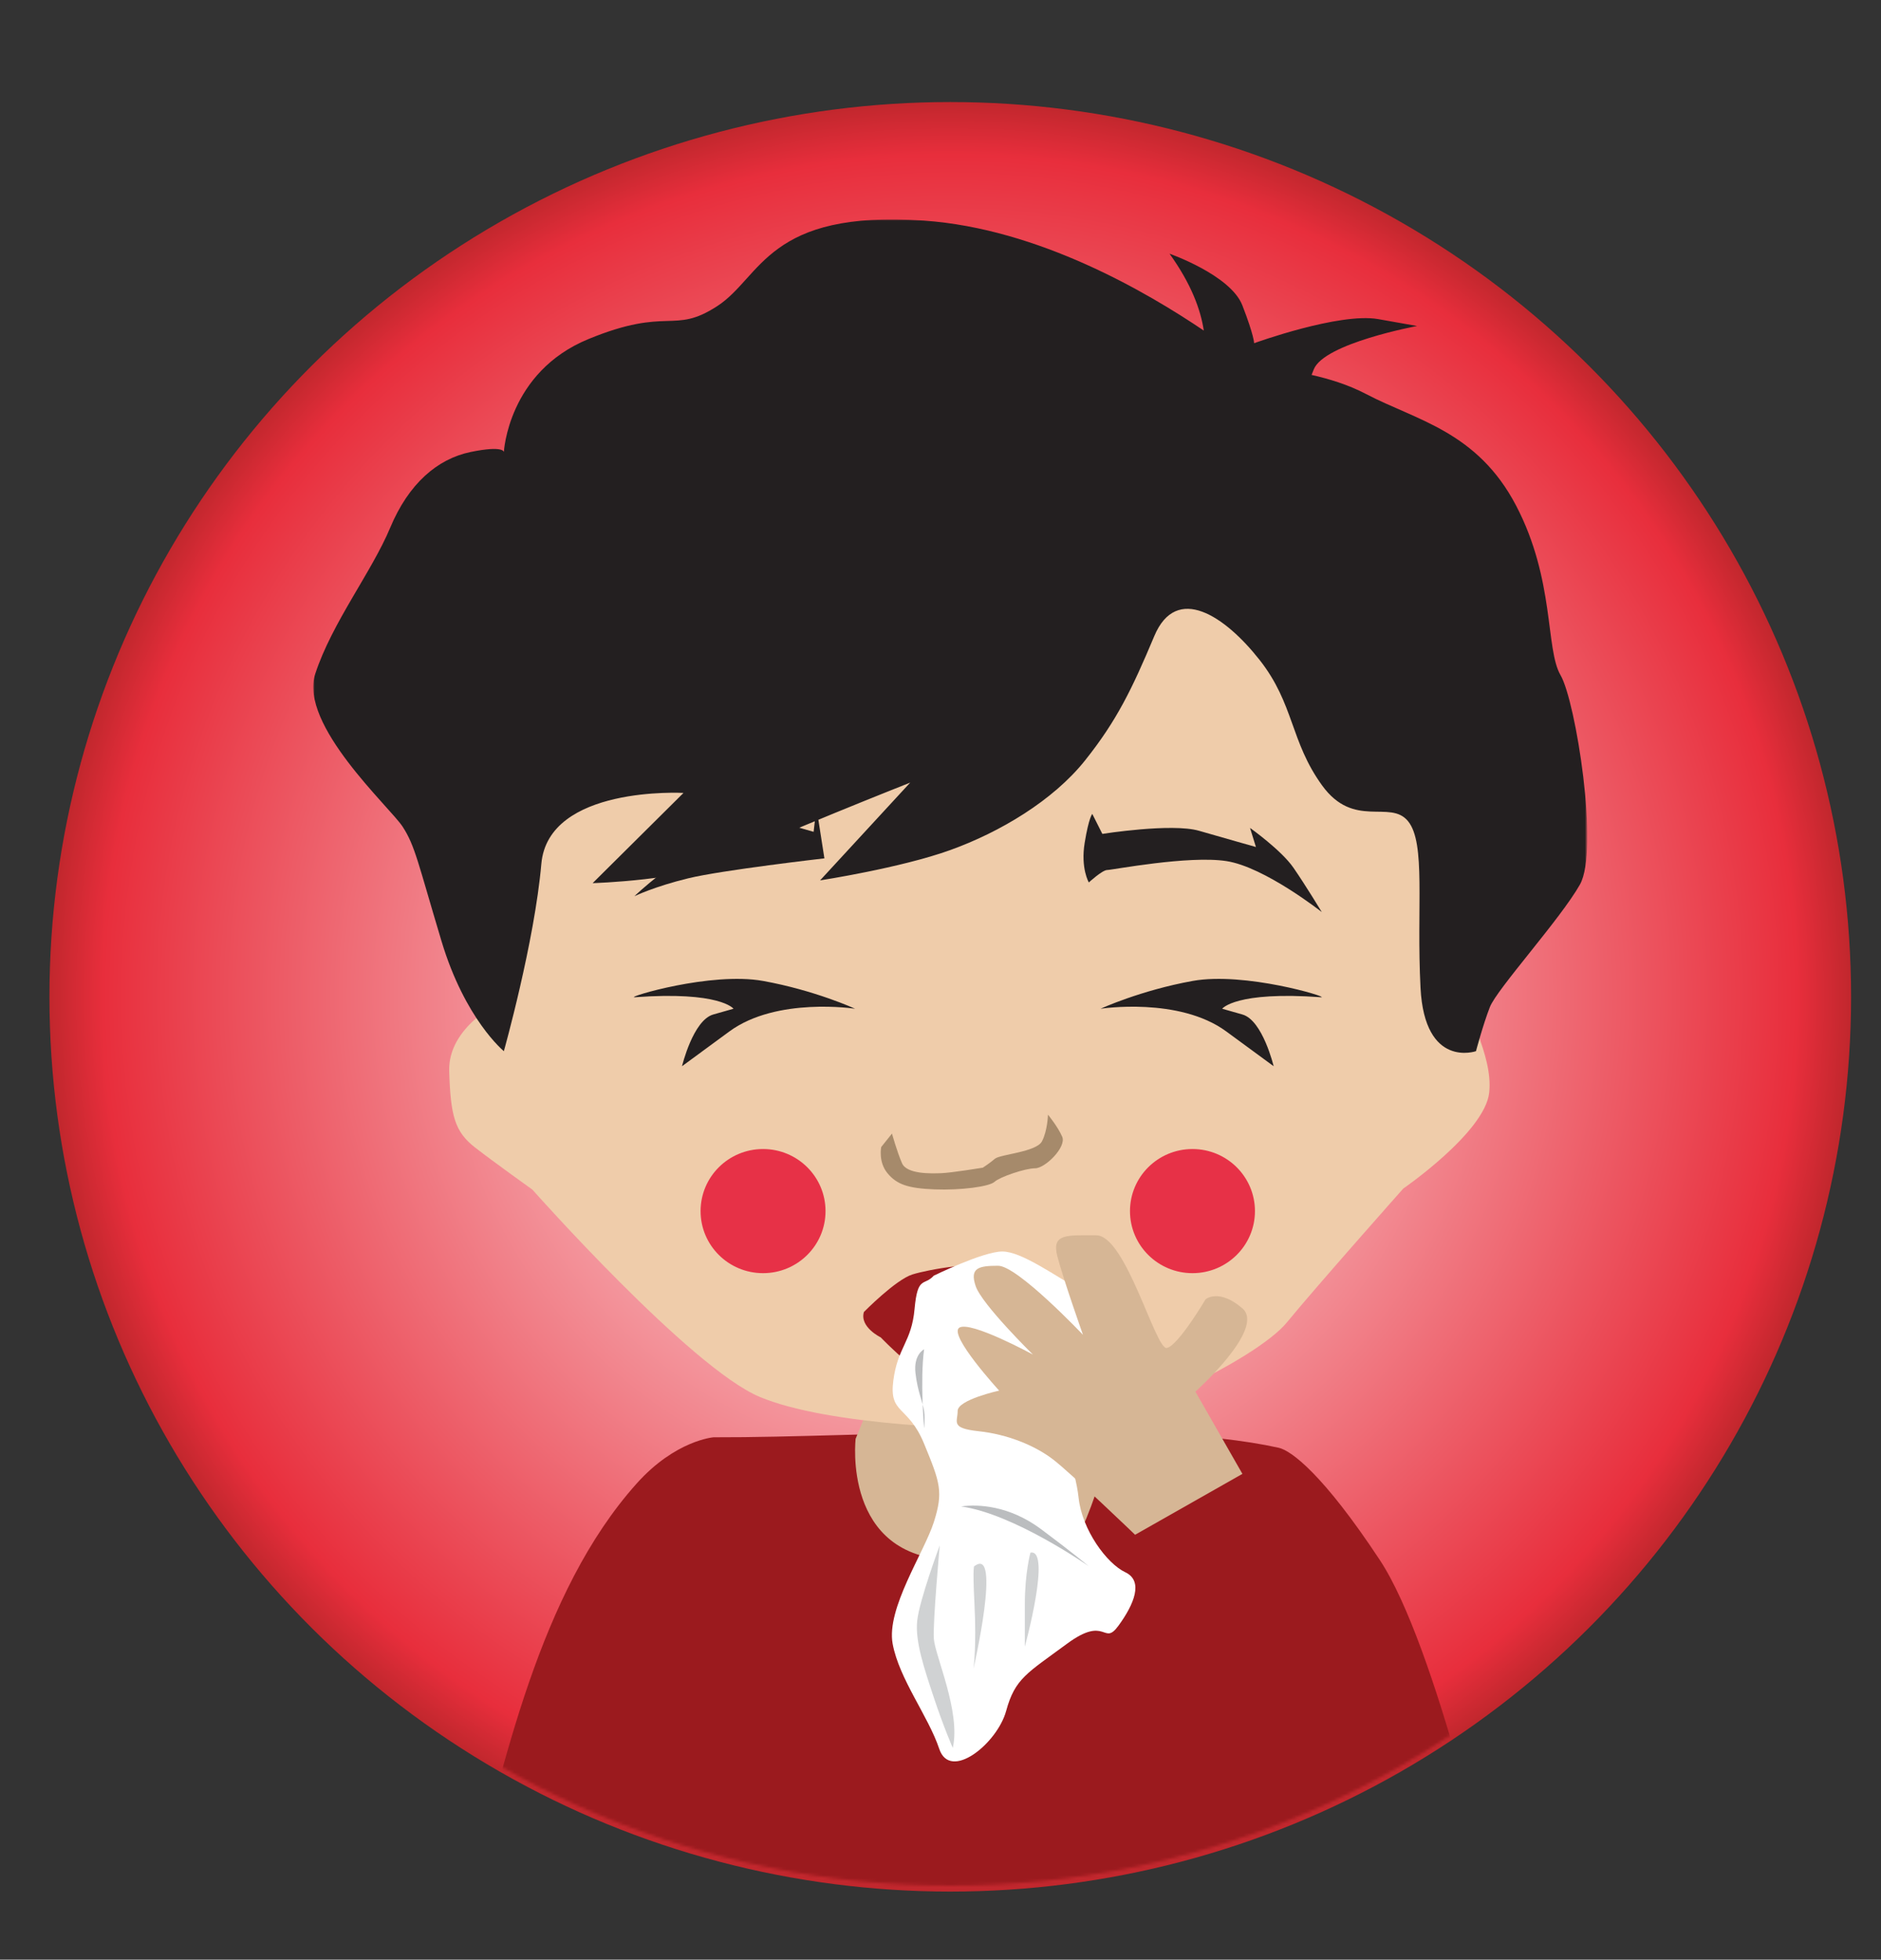 <?xml version="1.0" encoding="utf-8"?>
<!-- Generator: Adobe Illustrator 13.0.0, SVG Export Plug-In . SVG Version: 6.00 Build 14948)  -->
<!DOCTYPE svg PUBLIC "-//W3C//DTD SVG 1.1//EN" "http://www.w3.org/Graphics/SVG/1.1/DTD/svg11.dtd">
<svg version="1.1" xmlns="http://www.w3.org/2000/svg" xmlns:xlink="http://www.w3.org/1999/xlink" x="0px" y="0px" width="622px"
	 height="648px" viewBox="0 0 622 648" enable-background="new 0 0 622 648" xml:space="preserve">
<rect x="0" y="0" width="622" height="648" fill="#333333" stroke="none"/>
<g id="Layer_3">
</g>
<g id="Layer_2">
	<g>
		<g id="Layer_3_7_">
			
				<radialGradient id="SVGID_1_" cx="-363.337" cy="453.896" r="86" gradientTransform="matrix(3.464 0 0 -3.441 1572.718 1891.225)" gradientUnits="userSpaceOnUse">
				<stop  offset="0.022" style="stop-color:#FFFFFF"/>
				<stop  offset="0.94" style="stop-color:#E82E3C"/>
				<stop  offset="1" style="stop-color:#C1272D"/>
			</radialGradient>
			<ellipse fill="url(#SVGID_1_)" cx="314.227" cy="329.622" rx="297.878" ry="295.878"/>
		</g>
		<defs>
			<filter id="Adobe_OpacityMaskFilter" filterUnits="userSpaceOnUse" x="103.584" y="72.552" width="421.291" height="556.948">
				<feColorMatrix  type="matrix" values="1 0 0 0 0  0 1 0 0 0  0 0 1 0 0  0 0 0 1 0"/>
			</filter>
		</defs>
		<mask maskUnits="userSpaceOnUse" x="103.584" y="72.552" width="421.291" height="556.948" id="SVGID_2_">
			<g filter="url(#Adobe_OpacityMaskFilter)">
				<ellipse fill-rule="evenodd" clip-rule="evenodd" fill="#FFFFFF" cx="314.227" cy="327.664" rx="297.878" ry="295.879"/>
			</g>
		</mask>
		<g mask="url(#SVGID_2_)">
			<g>
				<path fill-rule="evenodd" clip-rule="evenodd" fill="#9B1A1E" d="M154.568,629.5h339.321c0,0-18.803-85.129-37.598-113.611
					c-18.803-28.488-29.348-36.236-33.473-37.15c-45.54-10.076-136.072-3.303-186.86-3.463c0,0-12.607,0.955-25.439,15.303
					C178.239,526.635,166.432,583.855,154.568,629.5"/>
				<path fill-rule="evenodd" clip-rule="evenodd" fill="#D6B695" d="M289.826,458.913l-6.89,16.851c0,0-4.582,39.4,32.104,40.084
					c36.686,0.683,41.961-8.203,44.248-13.896c9.01-22.361,5.613-24.578-4.784-43.038H289.826z"/>
				<path fill-rule="evenodd" clip-rule="evenodd" fill="#EFCCAA" d="M162.987,313.211l2.743,17.993c0,0-17.652,8.195-17.188,23.004
					c0.456,14.802,1.831,20.035,8.587,25.275c6.77,5.233,18.921,13.896,18.921,13.896s52.275,58.983,75.203,68.552
					c22.921,9.562,71.534,10.934,94.005,10.934c22.465,0,70.151-23.227,80.24-35.526s38.518-44.301,38.518-44.301
					s27.053-18.648,28.428-31.77c1.375-13.115-9.17-27.346-4.582-28.245c4.582-0.899-11.463-76.962-11.463-76.962l-47.68-80.168
					H278.32l-75.203,34.454c0,0-35.304,34.781-38.51,44.342c-3.213,9.568-7.794,27.338-7.794,36.447
					C156.813,300.235,162.987,313.211,162.987,313.211"/>
				<path fill-rule="evenodd" clip-rule="evenodd" fill="#231F20" d="M364.517,275.747c0,0,22.928-3.638,31.985-1.024
					c9.057,2.62,18.803,5.359,18.803,5.359l-1.951-6.307c0,0,10.313,7.324,14.334,13.136c4.013,5.798,9.395,14.69,9.395,14.69
					s-18.908-14.913-31.523-16.857c-12.613-1.938-37.828,2.948-39.436,2.948c-1.606,0-6.076,4.112-6.076,4.112
					s-2.75-4.662-1.375-13.094c1.375-8.425,2.52-9.561,2.52-9.561L364.517,275.747z"/>
				<path fill-rule="evenodd" clip-rule="evenodd" fill="#231F20" d="M272.609,283.838c0,0-33.823,3.868-45.056,6.606
					c-11.239,2.731-17.771,5.917-17.771,5.917s14.095-13.666,28.084-18.439c13.983-4.788,18.01-6.272,19.497-6.042
					c1.48,0.23,11.682,3.185,11.682,3.185l0.926-8.083L272.609,283.838z"/>
				<path fill-rule="evenodd" clip-rule="evenodd" fill="#A68A6B" d="M291.397,379.289c0,0-1.031,4.898,2.063,8.654
					c3.101,3.764,6.875,5.018,15.589,5.359c8.714,0.334,18.115-0.913,19.833-2.51c1.719-1.588,10.082-4.467,13.414-4.467
					c3.326,0,10.434-7.031,8.945-10.445c-1.494-3.415-4.707-7.283-4.707-7.283s-0.112,5.144-1.951,8.76
					c-1.83,3.625-13.869,4.335-15.588,5.813c-1.713,1.478-4.007,2.955-4.007,2.955s-10.432,1.707-13.758,1.818
					c-3.326,0.119-11.352,0.377-12.958-3.296c-1.606-3.665-3.318-9.798-3.318-9.798L291.397,379.289z"/>
				<path fill-rule="evenodd" clip-rule="evenodd" fill="#9B1A1E" d="M285.673,433.84c0,0,10.544-10.711,16.045-12.412
					c5.507-1.707,21.784-4.551,27.747-2.278c5.957,2.278,8.363,6.92,13.184,6.92c4.813,0,10.201,1.847,11.352,4.126
					c1.144,2.278,0,5.805,0,5.805s-1.229,11.4-6.033,10.502c-4.813-0.913-7.914,9.979-10.889,8.731
					c-2.982-1.247-19.076-0.969-24.353,1.499c-5.276,2.467-21.496-14.496-21.496-14.496S284.186,438.844,285.673,433.84"/>
				<path fill-rule="evenodd" clip-rule="evenodd" fill="#E73147" d="M252.319,379.957c11.415,0,20.662,9.191,20.662,20.53
					c0,11.324-9.247,20.516-20.662,20.516c-11.415,0-20.654-9.191-20.654-20.516C231.665,389.148,240.905,379.957,252.319,379.957"
					/>
				<path fill-rule="evenodd" clip-rule="evenodd" fill="#E73147" d="M394.326,379.957c11.408,0,20.655,9.191,20.655,20.53
					c0,11.324-9.247,20.516-20.655,20.516c-11.421,0-20.668-9.191-20.668-20.516C373.658,389.148,382.905,379.957,394.326,379.957"
					/>
				<path fill-rule="evenodd" clip-rule="evenodd" fill="#231F20" d="M166.614,347.595c0,0-12.839-10.468-20.634-36.433
					c-7.794-25.965-8.707-31.429-12.839-37.798c-4.125-6.383-34.392-33.708-28.891-50.558c5.507-16.85,18.683-33.708,24.766-48.279
					c6.083-14.579,15.583-22.774,26.59-25.06c11.008-2.271,11.008,0,11.008,0s1.368-26.425,27.965-37.345
					c26.597-10.934,27.979-1.359,42.649-10.934c14.67-9.561,16.508-31.882,68.327-28.237c37.997,2.669,73.785,23.722,92.511,36.363
					c-1.039-6.927-4.16-15.457-11.33-25.422c0,0,20.177,7.053,24.078,17.073c3.894,10.021,3.894,12.523,3.894,12.523
					s28.196-10.237,41.042-7.965c12.84,2.279,12.84,2.279,12.84,2.279s-30.723,5.687-34.16,14.349l-0.723,1.826
					c5.822,1.324,12.095,3.206,18.121,6.37c16.516,8.648,36.686,12.293,49.532,36.885c12.839,24.6,9.626,47.367,14.67,56.021
					c5.044,8.655,12.839,57.848,6.419,69.234c-6.419,11.387-27.502,34.621-29.789,40.537c-2.301,5.923-4.588,14.572-4.588,14.572
					s-16.965,5.931-18.34-20.948c-1.381-26.871,1.824-47.819-4.132-55.108c-5.956-7.29-17.884,2.731-28.429-11.84
					c-10.551-14.579-9.169-26.872-20.633-41.45c-11.464-14.571-27.516-25.366-34.848-7.902
					c-7.338,17.471-12.383,27.944-22.928,41.157c-10.545,13.206-28.078,23.673-44.537,29.596
					c-16.452,5.93-43.042,10.021-43.042,10.021l29.803-32.335c0,0-47.23,18.676-60.525,25.505
					c-13.302,6.83-44.487,7.743-44.487,7.743l30.042-29.833c0,0-44.712-2.501-47.006,23.457
					C176.724,311.622,166.614,347.595,166.614,347.595"/>
				<path fill-rule="evenodd" clip-rule="evenodd" fill="#231F20" d="M209.783,329.769c-2.631,0,25.313-8.502,42.537-5.394
					c17.224,3.108,30.442,9.191,30.442,9.191s-25.902-4.007-41.569,7.506c-15.667,11.498-15.667,11.498-15.667,11.498
					s3.634-15.199,10.328-17.101c6.7-1.903,6.7-1.903,6.7-1.903S238.155,327.678,209.783,329.769"/>
				<path fill-rule="evenodd" clip-rule="evenodd" fill="#231F20" d="M436.913,329.769c2.624,0-25.313-8.502-42.537-5.394
					c-17.224,3.108-30.442,9.191-30.442,9.191s25.896-4.007,41.563,7.506c15.666,11.498,15.666,11.498,15.666,11.498
					s-3.627-15.199-10.327-17.101c-6.692-1.903-6.692-1.903-6.692-1.903S408.533,327.678,436.913,329.769"/>
				<path fill-rule="evenodd" clip-rule="evenodd" fill="#FFFFFF" d="M308.79,421.826c-3.213,3.561-5.353-0.141-6.363,10.975
					c-1.003,11.123-5.606,12.6-7.037,23.799s4.89,7.924,10.187,20.809s6.426,15.875,3.213,25.938
					c-3.213,10.07-15.772,28.551-13.611,40.23c2.168,11.68,11.787,23.896,15.407,34.732c3.62,10.828,19.174-1.771,22.121-12.545
					c2.939-10.773,6.91-12.453,20.086-22.188c13.184-9.735,11.963,1.004,17.084-6.035c5.129-7.031,8.349-14.753,2.224-17.638
					c-6.124-2.886-14.276-14.007-15.421-24.544c-1.144-10.551-5.746-16.251,0-24.662c5.739-8.412,7.205-15.234,5.178-22.369
					c-2.021-7.129,7.907-14.502-2.883-20.691c-10.783-6.195-21.237-13.797-27.545-13.797
					C325.115,413.84,308.79,421.826,308.79,421.826"/>
				<path fill-rule="evenodd" clip-rule="evenodd" fill="#D6B695" d="M410.835,487.373l-15.547-27.191
					c0,0,23.32-20.816,15.547-27.533c-7.767-6.711-12.173-3.018-12.173-3.018s-9.113,15.442-12.838,16.111
					c-3.712,0.669-13.527-37.255-23.321-37.255c-9.801,0-14.866-0.669-12.839,7.046c2.027,7.714,8.447,25.854,8.447,25.854
					s-21.63-22.83-28.049-22.83c-6.428,0-9.465,0.67-7.438,6.711c2.027,6.043,18.929,22.648,18.929,22.648
					s-20.62-11.233-24.331-8.885c-3.725,2.355,13.176,20.815,13.176,20.815s-13.723,3.011-13.723,6.711
					c0,3.693-2.505,5.7,6.959,6.718c9.473,1.011,18.593,4.697,24.676,9.395c6.082,4.703,27.039,24.843,27.039,24.843
					L410.835,487.373z"/>
				<path fill-rule="evenodd" clip-rule="evenodd" fill="#BBBDBF" d="M317.799,498.141c5.591-0.788,15.918-0.321,26.4,7.47
					c10.475,7.806,15.778,12.265,15.778,12.265S335.373,500.6,317.799,498.141"/>
				<path fill-rule="evenodd" clip-rule="evenodd" fill="#BBBDBF" d="M305.577,446.182c0,0-3.571,1.707-2.849,7.909
					c0.716,6.202,2.47,9.651,2.849,12.487c0.372,2.837,0,5.688,0,5.688S304.188,456.655,305.577,446.182"/>
				<path fill-rule="evenodd" clip-rule="evenodd" fill="#D0D2D3" d="M315.055,578.002c0,0-3.052-6.99-6.265-16.676
					c-3.213-9.695-6.216-18.537-5.494-25.374c0.716-6.837,7.458-24.94,7.458-24.94s-2.294,25.232-1.964,30.795
					C309.12,547.354,317.799,566.168,315.055,578.002"/>
				<path fill-rule="evenodd" clip-rule="evenodd" fill="#D0D2D3" d="M322.239,517.875c0,0-0.723-1.303,0,12.67
					c0.708,13.958-0.329,21.232-0.329,21.232S331.275,511.012,322.239,517.875"/>
				<path fill-rule="evenodd" clip-rule="evenodd" fill="#D0D2D3" d="M340.747,513.416c0,0-1.859,6.578-1.859,17.129
					c0,10.536,0,13.958,0,13.958S347.777,512.043,340.747,513.416"/>
			</g>
		</g>
	</g>
</g>
</svg>
